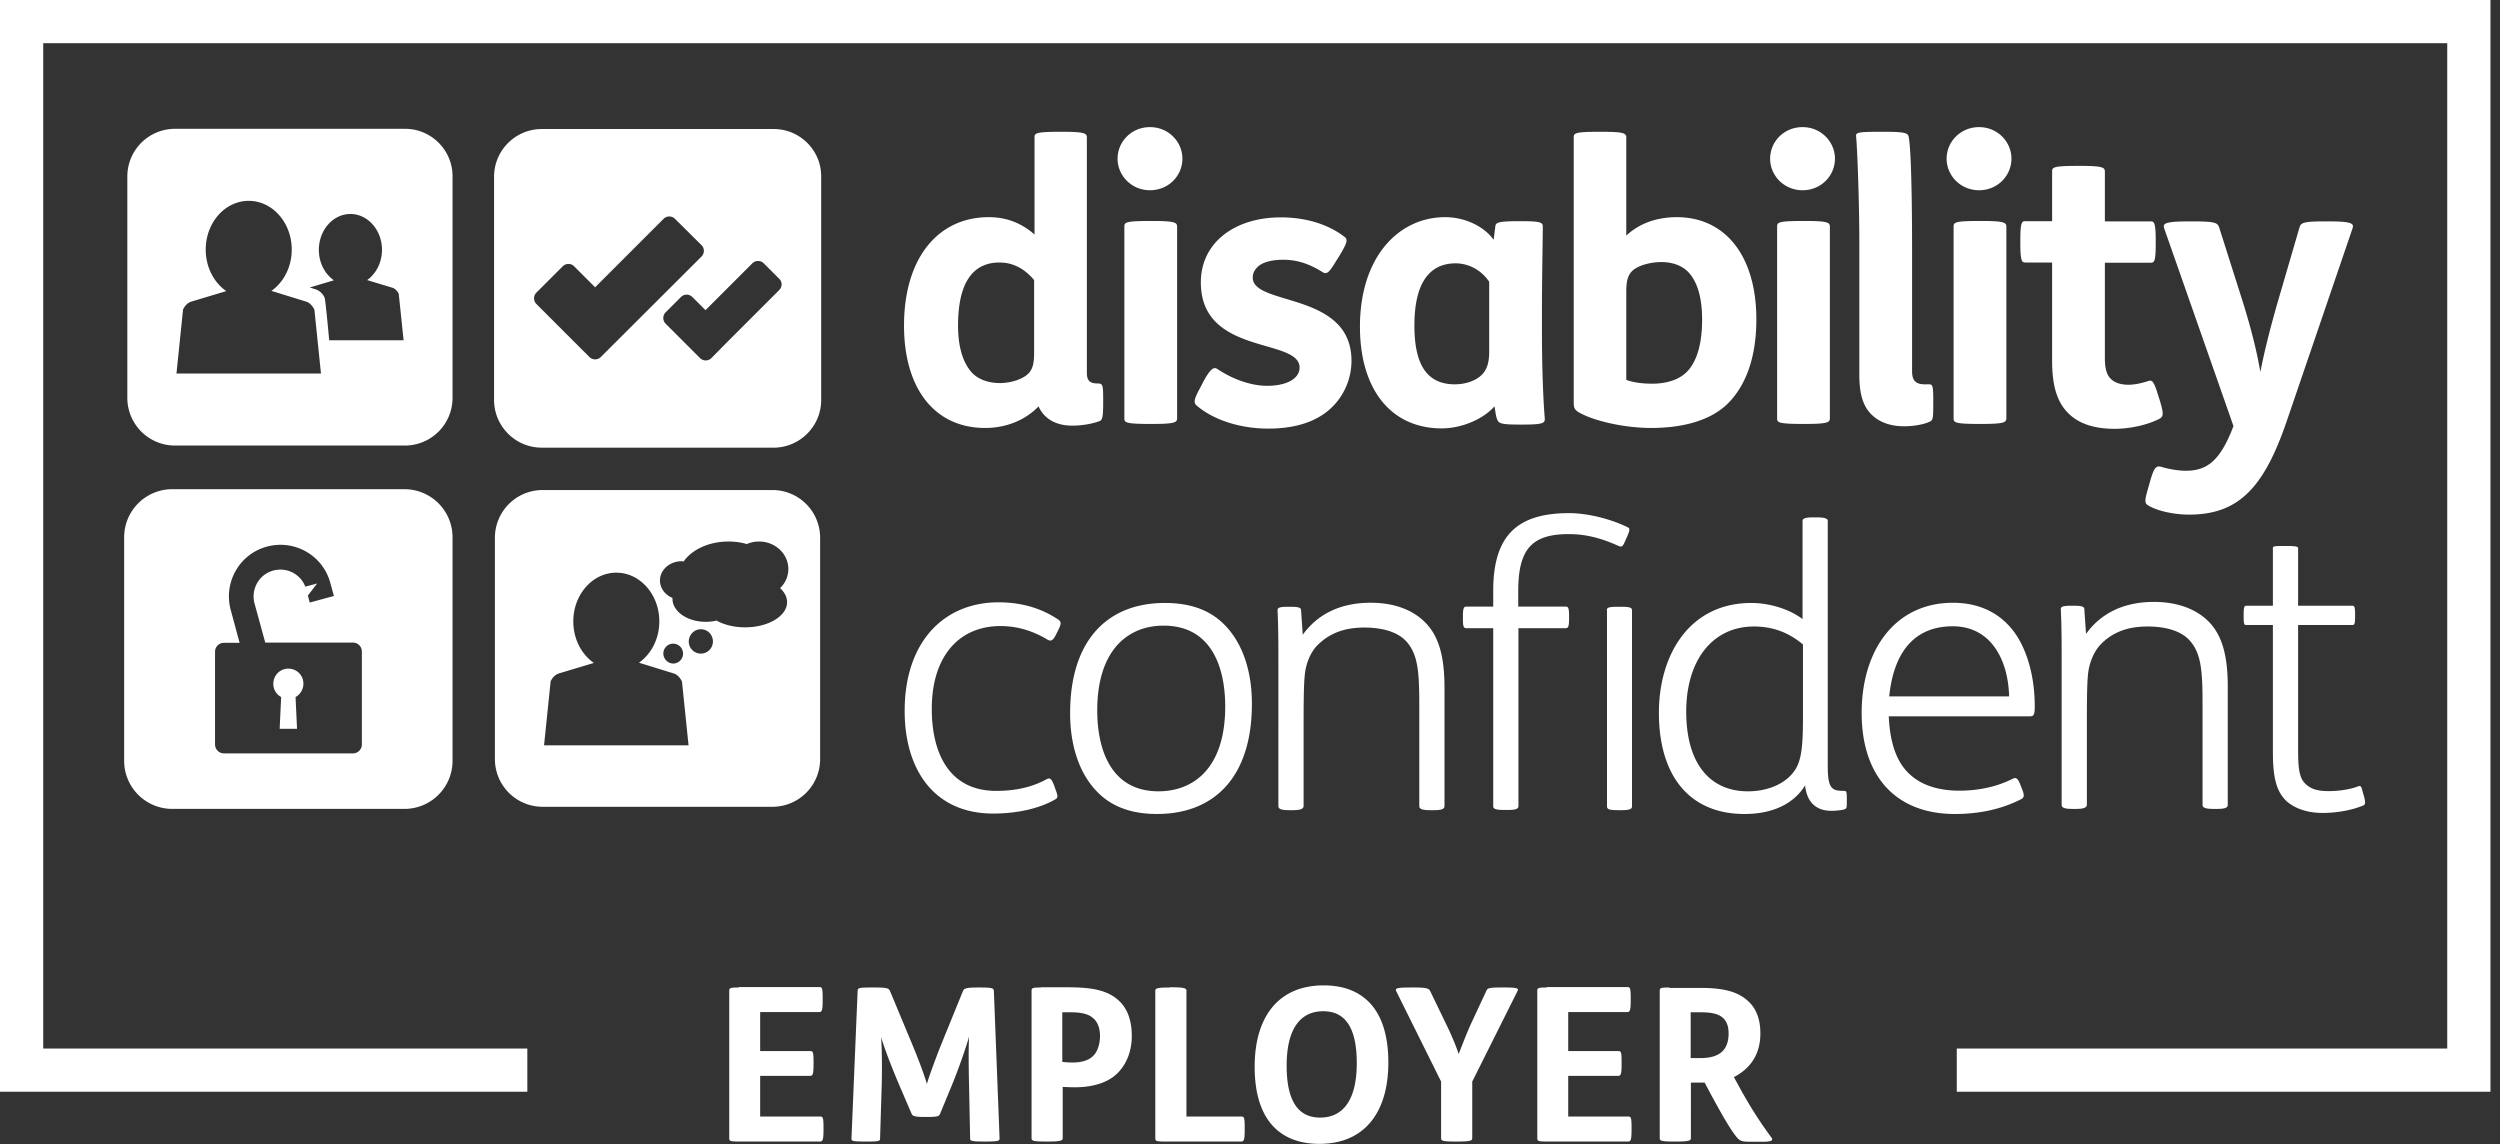 <svg xmlns="http://www.w3.org/2000/svg" id="Layer_1" width="118" height="54">
  <rect width="100%" height="100%" fill="#333333" stroke="none"/>
  <style>
    .st1{fill:#fff}
  </style>
  <path class="st1" d="M24.89 49.49H2.04V2.04h113.47v47.45H92.36v2.04h25.19V0H0v51.53h24.89v-2.04"/>
  <path class="st1" d="M34.87 46.61c-.39 0-.45.02-.45.15v6.97c0 .13.06.15.45.15h3.83c.13 0 .17-.06.17-.56v-.08c0-.51-.03-.54-.17-.54h-2.82v-1.92h2.35c.13 0 .17-.06.17-.56v-.08c0-.51-.03-.53-.17-.53h-2.35v-1.84h2.78c.13 0 .17-.06.17-.56v-.08c0-.52-.03-.54-.17-.54h-3.79m6.28.02c-.61 0-.66.02-.67.16l-.29 6.96c-.01.12.03.15.65.15h.06c.55 0 .64-.01.64-.14l.07-2.3c.03-.85.02-1.88-.02-2.49.15.53.52 1.48.87 2.3l.56 1.3c.05.12.1.17.63.17h.11c.53 0 .57-.04.62-.17l.55-1.33c.32-.78.66-1.76.81-2.29-.03.6-.02 1.5 0 2.31l.05 2.5c0 .11.07.14.65.14h.08c.61 0 .66-.03.66-.15l-.27-6.96c-.01-.13-.08-.16-.67-.16h-.08c-.62 0-.66.06-.71.17l-.94 2.31c-.31.76-.64 1.66-.76 2.07-.11-.37-.35-1.06-.79-2.1l-.95-2.28c-.06-.14-.16-.17-.72-.17h-.14m7.99 0c-.39 0-.45.02-.45.15v6.97c0 .12.1.15.67.15h.11c.53 0 .69-.03.69-.15V51.3c.15.01.36.02.57.02.91 0 1.62-.25 2.04-.69.42-.43.65-1.04.65-1.73 0-.7-.19-1.25-.55-1.61-.55-.56-1.33-.69-2.49-.69h-1.24m1.01 1.18h.38c.6 0 .94.11 1.16.37.15.18.23.43.23.75 0 .33-.09.66-.26.87-.2.25-.55.38-1.03.38-.15 0-.34-.01-.49-.03v-2.34zm5.05-1.17c-.57 0-.67.04-.67.15v6.97c0 .13.06.15.45.15h3.6c.13 0 .17-.06.17-.56v-.08c0-.51-.03-.54-.17-.54H56v-5.95c0-.11-.15-.15-.69-.15h-.11m7.26 1.13c.99 0 1.58.71 1.58 2.45 0 1.67-.6 2.57-1.73 2.57-.99 0-1.58-.71-1.58-2.45 0-1.66.59-2.57 1.73-2.57m.02-1.22c-2.16 0-3.26 1.51-3.26 3.84 0 2.57 1.25 3.64 3.05 3.64 2.16 0 3.26-1.51 3.26-3.84 0-2.57-1.25-3.64-3.05-3.64m4.06.1c-.63 0-.7.05-.64.17l2.12 4.27v2.68c0 .12.1.15.67.15h.11c.54 0 .69-.03.69-.15v-2.68l2.14-4.28c.06-.12-.02-.16-.58-.16h-.22c-.56 0-.62.04-.67.15l-.71 1.52c-.24.53-.46 1.11-.6 1.47-.12-.37-.37-.97-.62-1.47l-.73-1.51c-.06-.12-.19-.16-.75-.16h-.21m6.47 0c-.39 0-.45.02-.45.15v6.97c0 .13.06.15.45.15h3.83c.13 0 .17-.06.17-.56v-.08c0-.51-.03-.54-.17-.54h-2.82v-1.92h2.35c.13 0 .17-.06.17-.56v-.08c0-.51-.03-.53-.17-.53h-2.35v-1.84h2.78c.13 0 .17-.06.17-.56v-.08c0-.52-.03-.54-.17-.54h-3.79zm5.78 0c-.39 0-.45.02-.45.15v6.97c0 .12.1.15.67.15h.11c.54 0 .69-.03.69-.15V51.1h.65l.33.62c.63 1.16.99 1.75 1.24 2.02.14.14.28.15.63.15h.56c.43 0 .48-.08.39-.2-.45-.61-.94-1.33-1.54-2.43l-.23-.42c.81-.42 1.25-1.11 1.25-2.06 0-.64-.18-1.13-.51-1.46-.53-.54-1.28-.7-2.42-.69h-1.37m1.01 1.15h.48c.53 0 .86.08 1.07.29.16.16.24.39.24.71 0 .35-.09.64-.28.83-.2.21-.55.33-1.02.33h-.49v-2.16zM19.12 6.08H8.25a2.25 2.25 0 0 0-2.24 2.24v10.47a2.25 2.25 0 0 0 2.24 2.24h10.87a2.25 2.25 0 0 0 2.24-2.24V8.32c0-1.24-1.01-2.24-2.24-2.24M8.33 17.62l.31-3.01c.09-.19.23-.33.41-.38l1.63-.49c-.58-.4-.97-1.13-.97-1.96 0-1.27.91-2.3 2.03-2.3 1.12 0 2.03 1.03 2.03 2.3 0 .83-.39 1.55-.96 1.95l1.62.5c.18.05.32.2.41.39l.31 3.01H8.33zm7.21-1.54c-.08-.87-.19-2-.22-2.03a.712.712 0 0 0-.41-.39l-.29-.09 1.14-.34c-.43-.3-.71-.83-.71-1.44 0-.93.67-1.69 1.49-1.69s1.49.76 1.49 1.69c0 .6-.28 1.13-.7 1.43l1.19.36c.13.04.23.15.3.28l.23 2.2h-3.51zm20.98-9.99H25.57c-1.24 0-2.25 1.01-2.25 2.25v10.54c0 1.24 1.01 2.25 2.25 2.25h10.94c1.24 0 2.25-1.01 2.25-2.25V8.34c.01-1.24-1-2.25-2.24-2.25m-8.16 10.76a.38.38 0 0 1-.54 0l-2.5-2.5a.38.38 0 0 1 0-.54l1.24-1.24a.38.38 0 0 1 .54 0l.99.99 3.23-3.23a.38.38 0 0 1 .54 0l1.25 1.24c.15.15.15.39 0 .54l-4.75 4.74zm8.42-3.16l-2.48 2.48-.72.73a.38.38 0 0 1-.54 0l-1.62-1.62a.38.38 0 0 1 0-.54l.72-.72a.38.38 0 0 1 .54 0l.62.62 2.21-2.21a.38.38 0 0 1 .54 0l.73.73c.15.14.15.38 0 .53m13.34-7.47c1.07 0 1.18.07 1.18.27v11.1c0 .4.16.51.53.51.22 0 .24.09.24.74v.2c0 .63-.04.78-.16.83-.33.13-.82.22-1.31.22-.8 0-1.34-.36-1.58-.91-.62.65-1.53 1.02-2.52 1.02-2.38 0-3.83-1.85-3.83-4.83 0-3.21 1.62-5.12 4-5.12.85 0 1.56.29 2.16.82V6.49c0-.2.04-.27 1.22-.27h.07m-1.31 7c-.45-.54-1-.83-1.63-.83-1.33 0-1.96 1.05-1.96 2.98 0 1.07.26 1.76.62 2.18.33.38.85.53 1.36.53.51 0 1.09-.18 1.36-.47.2-.22.25-.51.25-.98v-3.41zM54.28 6c.87 0 1.53.69 1.53 1.49s-.65 1.49-1.53 1.49c-.87 0-1.53-.69-1.53-1.49S53.4 6 54.28 6m.1 4.43c1.07 0 1.18.07 1.18.27v9.04c0 .2-.11.27-1.18.27h-.09c-1.18 0-1.22-.07-1.22-.27V10.7c0-.2.04-.27 1.22-.27h.09zm2.43 7.56c.31-.55.47-.71.67-.56.71.47 1.56.78 2.33.78.96 0 1.53-.36 1.53-.86 0-1.42-4.66-.55-4.66-4.02 0-1.91 1.64-3.07 3.77-3.07 1.2 0 2.24.33 3 .91.18.13.15.27-.22.89l-.16.25c-.33.56-.45.66-.65.53-.58-.36-1.15-.58-1.85-.58-.53 0-.95.11-1.18.31-.16.15-.26.31-.26.53 0 1.36 4.66.65 4.66 3.93 0 .84-.35 1.64-.93 2.2-.67.65-1.67 1-3 1-1.4 0-2.64-.45-3.38-1.09-.15-.13-.13-.29.16-.82l.17-.33m13.77-7.31c.02-.16.09-.24 1.07-.24h.11c.93 0 1.06.05 1.06.25 0 .6-.04 2.44-.04 3.93v1.11c0 1.42.05 3 .13 3.98.02.25 0 .33-1.04.33h-.09c-.89 0-1.04-.04-1.11-.24-.06-.11-.09-.4-.13-.62-.55.62-1.57 1.04-2.49 1.04-2.38 0-3.86-1.82-3.86-4.8 0-3.31 1.84-5.17 4.02-5.17.98 0 1.87.47 2.29 1.07l.08-.64m-.29 2.62c-.35-.53-.95-.87-1.58-.87-1.33 0-1.95 1.06-1.95 2.93 0 1.62.44 2.78 1.91 2.78.58 0 1.11-.22 1.36-.55.2-.26.26-.58.26-1.02V13.3zm5.29-7.08c1.07 0 1.18.07 1.18.27v4.63c.6-.56 1.42-.87 2.38-.87 2.29 0 3.76 1.82 3.76 4.83 0 1.78-.49 3.11-1.34 3.96-.8.8-2.11 1.16-3.63 1.16-1.25 0-2.72-.33-3.43-.75-.2-.13-.22-.23-.22-.47V6.49c0-.2.04-.27 1.22-.27h.08m1.18 11.71c.34.13.8.18 1.22.18.74 0 1.38-.22 1.74-.67.4-.49.62-1.27.62-2.36 0-1.07-.24-1.76-.6-2.18-.33-.38-.82-.53-1.33-.53-.51 0-1.13.16-1.4.45-.2.22-.25.51-.25.98v4.13zM85.08 6c.87 0 1.53.69 1.53 1.49s-.65 1.49-1.53 1.49c-.87 0-1.53-.69-1.53-1.49S84.2 6 85.08 6m.11 4.43c1.07 0 1.18.07 1.18.27v9.04c0 .2-.11.27-1.18.27h-.09c-1.18 0-1.22-.07-1.22-.27V10.7c0-.2.04-.27 1.22-.27h.09zm3.7-4.21c1.04 0 1.16.06 1.2.24.11.53.16 2.83.16 5.29v5.77c0 .42.15.62.6.62h.22c.16 0 .18.13.18.8v.16c0 .65-.02.73-.16.8-.27.13-.75.22-1.22.22-.65 0-1.18-.2-1.53-.55-.44-.43-.58-1.05-.58-1.91v-6.3c0-1.73-.09-4.25-.15-4.9-.02-.2 0-.24 1.18-.24h.1M93.41 6c.87 0 1.53.69 1.53 1.49s-.65 1.49-1.53 1.49c-.87 0-1.53-.69-1.53-1.49S92.54 6 93.41 6m.11 4.43c1.07 0 1.18.07 1.18.27v9.04c0 .2-.11.27-1.18.27h-.09c-1.18 0-1.22-.07-1.22-.27V10.7c0-.2.04-.27 1.22-.27h.09zm4.65-2.6c1.07 0 1.18.07 1.18.27v2.35h2.16c.16 0 .24.04.24.91v.13c0 .87-.07.91-.24.91h-2.16v4.49c0 .53.09.82.31 1.02.18.16.45.25.8.25.29 0 .62-.07.95-.18.18-.06.27.05.47.73l.06.18c.2.67.18.78-.04.89-.58.29-1.38.46-2.09.46-1.02 0-1.73-.27-2.2-.75-.51-.51-.75-1.27-.75-2.46v-4.64H95.6c-.16 0-.24-.04-.24-.91v-.13c0-.87.07-.91.24-.91h1.26V8.1c0-.2.04-.27 1.22-.27h.09"/>
  <path class="st1" d="M103.5 10.45c1.07 0 1.16.07 1.24.27l1.13 3.56c.38 1.22.65 2.29.82 3.28.18-.95.47-2.09.8-3.24l1.05-3.6c.07-.2.18-.27 1.15-.27h.24c1.11 0 1.18.11 1.11.33l-3.11 9.11c-1.06 3.09-2.24 4.4-4.6 4.4-.78 0-1.58-.2-1.96-.45-.16-.11-.13-.27.04-.86l.07-.25c.18-.62.27-.78.55-.69.29.09.78.18 1.13.18.98 0 1.62-.42 2.26-2.11l-3.27-9.33c-.07-.22 0-.33 1.15-.33h.2M49.93 29.78l-.07.14c-.16.33-.26.36-.42.27-.73-.44-1.47-.64-2.22-.64-1.93 0-3.24 1.4-3.24 3.91 0 2.06.8 3.87 3.04 3.87.87 0 1.67-.16 2.38-.55.16-.09.24-.02.36.31l.07.2c.11.29.11.36-.02.44-.76.44-1.82.67-2.93.67-2.82 0-4.18-2.11-4.18-4.84 0-3.33 1.91-5.13 4.42-5.13 1.09 0 2.02.27 2.84.82.14.11.14.19-.03.53m2.02 7.75c-.89-.8-1.44-2.13-1.44-3.87 0-3.44 1.76-5.2 4.47-5.2 1.09 0 1.98.27 2.67.89.89.8 1.44 2.13 1.44 3.87 0 3.44-1.76 5.2-4.48 5.2-1.07 0-1.97-.27-2.66-.89m2.73-.18c1.67 0 3.15-1.11 3.15-4 0-1.84-.64-3.82-2.91-3.82-1.66 0-3.13 1.13-3.13 4 0 1.84.64 3.82 2.89 3.82m6.81-7.39c.69-.96 1.76-1.51 3.2-1.51 1.11 0 2 .33 2.6.95.62.64.89 1.58.89 3.06v5.58c0 .13-.09.2-.51.2h-.15c-.44 0-.53-.07-.53-.2v-4.77c0-1.58-.07-2.36-.58-2.96-.4-.47-1.13-.69-2.02-.69-1 0-1.71.31-2.26.89-.29.33-.49.82-.54 1.31-.06.53-.06 1.53-.06 2.64v3.58c0 .13-.13.2-.51.2h-.15c-.44 0-.53-.07-.53-.2V31.2c0-.75 0-1.58-.04-2.4 0-.13.15-.16.49-.16h.13c.36 0 .49.04.49.16l.08 1.16m10.18-.31v8.4c0 .13-.13.18-.51.18h-.15c-.42 0-.53-.05-.53-.18v-8.4h-1.27c-.13 0-.16-.09-.16-.44v-.13c0-.36.04-.45.16-.45h1.27v-.75c0-2.6 1.13-3.66 3.58-3.66.91 0 2 .29 2.75.66.13.05.13.13-.02.47l-.04.09c-.15.35-.18.4-.35.33-.84-.38-1.56-.56-2.36-.56-1.78 0-2.38.75-2.38 2.71v.71h2.24c.13 0 .16.09.16.45v.13c0 .35-.04.44-.16.44h-2.23m4.17-.85c0-.13.13-.16.51-.16h.15c.42 0 .53.04.53.16v9.26c0 .13-.11.18-.51.18h-.14c-.44 0-.53-.05-.53-.18V28.8zm11.33 8.91v.07c0 .34 0 .38-.11.42-.13.04-.38.07-.62.07-.73 0-1.16-.42-1.24-1.2-.53.87-1.53 1.35-2.86 1.35-2.58 0-4.04-1.78-4.04-4.78 0-2.73 1.44-5.18 4.36-5.18.87 0 1.8.29 2.42.76v-4.64c0-.13.22-.16.51-.16h.15c.33 0 .53.04.53.16v11.57c0 1.06.18 1.18.76 1.18.12 0 .14.02.14.38m-2.07-7.29c-.65-.55-1.4-.85-2.31-.85-1.95 0-3.2 1.58-3.2 4.02 0 2.49 1.15 3.76 2.91 3.76.82 0 1.56-.27 2.02-.75.49-.51.58-1.13.58-2.8v-3.38zm4.05 3.4c.06 1.31.4 2.22 1.04 2.77.55.49 1.35.73 2.29.73.93 0 1.8-.2 2.49-.55.18-.09.26-.07.4.29l.07.18c.11.27.11.4-.02.47-.91.47-1.96.71-3.15.71-2.82 0-4.4-1.82-4.4-4.77 0-2.97 1.58-5.2 4.31-5.2 1.56 0 2.64.76 3.24 1.96.42.86.62 1.86.62 2.95 0 .42-.07.45-.25.45h-6.64m5.68-.94c-.04-1.67-.82-3.31-2.66-3.31-1.56 0-2.75.91-3 3.31h5.66zm3.63-2.95c.69-.96 1.76-1.51 3.2-1.51 1.11 0 2 .33 2.6.94.62.64.89 1.58.89 3.05v5.58c0 .13-.09.2-.51.2h-.15c-.44 0-.53-.07-.53-.2v-4.76c0-1.58-.07-2.36-.58-2.96-.4-.47-1.13-.69-2.02-.69-1 0-1.71.31-2.25.89-.29.33-.49.82-.55 1.31-.06.53-.06 1.52-.06 2.63v3.58c0 .13-.13.2-.51.2h-.15c-.44 0-.53-.07-.53-.2v-6.83c0-.75 0-1.58-.04-2.4 0-.13.15-.16.49-.16h.13c.36 0 .49.04.49.16l.08 1.17m10.01-.42v5.83c0 .87.04 1.36.33 1.65.27.27.6.36 1.11.36.47 0 .98-.07 1.38-.22.16-.06.16 0 .25.33l.04.13c.09.35.05.4-.04.44-.58.24-1.29.35-1.91.35-.75 0-1.33-.22-1.71-.56-.49-.47-.64-1.14-.64-2.34V29.5h-1.27c-.09 0-.11-.07-.11-.42v-.05c0-.35.02-.44.13-.44h1.25v-2.71c0-.09.02-.11.53-.11h.13c.47 0 .53.04.53.11v2.71h2.56c.11 0 .13.09.13.44v.05c0 .34-.02.42-.13.42h-2.56m-72-6.37H25.6a2.25 2.25 0 0 0-2.24 2.24v10.47a2.25 2.25 0 0 0 2.24 2.24h10.87a2.25 2.25 0 0 0 2.24-2.24V25.37a2.25 2.25 0 0 0-2.24-2.24M25.68 35.17l.31-3.01c.09-.19.23-.33.41-.38l1.63-.49c-.58-.4-.97-1.13-.97-1.96 0-1.27.91-2.3 2.03-2.3 1.12 0 2.03 1.03 2.03 2.3 0 .83-.39 1.55-.96 1.95l1.62.5c.18.05.32.2.41.39l.31 3.01h-6.82zm5.63-4.32c0-.26.21-.47.46-.47a.47.47 0 1 1 0 .94.481.481 0 0 1-.46-.47m1.77 0a.57.57 0 0 1-.57-.57c0-.32.26-.58.57-.58.32 0 .57.26.57.58 0 .31-.25.57-.57.57m4.07-2.43c0 .66-.89 1.19-1.98 1.19-.52 0-1-.12-1.35-.32-.16.04-.33.06-.51.06-.87 0-1.57-.49-1.57-1.09v-.04c-.35-.14-.59-.46-.59-.82 0-.5.46-.91 1.02-.91l.1.01c.38-.55 1.18-.94 2.11-.94.31 0 .6.04.87.12.18-.08.37-.12.58-.12.76 0 1.38.58 1.38 1.3 0 .35-.15.67-.39.9.21.19.33.42.33.66m-23.54 3.14c-.4 0-.71.32-.71.72 0 .27.15.5.37.62l-.07 1.5h.82l-.07-1.5c.22-.12.37-.36.37-.62.01-.4-.31-.72-.71-.72m5.49-8.47H8.12a2.27 2.27 0 0 0-2.26 2.26v10.57a2.27 2.27 0 0 0 2.26 2.26H19.1a2.27 2.27 0 0 0 2.26-2.26V25.35a2.27 2.27 0 0 0-2.26-2.26m-2.02 12.05c0 .23-.19.42-.42.42h-6.09c-.23 0-.42-.19-.42-.42v-4.38c0-.23.19-.42.42-.42h.74l-.42-1.55c-.35-1.3.41-2.64 1.71-2.99 1.3-.35 2.64.41 2.99 1.71l.17.62-1.14.31-.09-.33.44-.57-.56.15c-.23-.6-.88-.93-1.51-.76-.67.18-1.06.87-.89 1.54l.51 1.86h4.14c.23 0 .42.19.42.42v4.39z"/>
</svg>